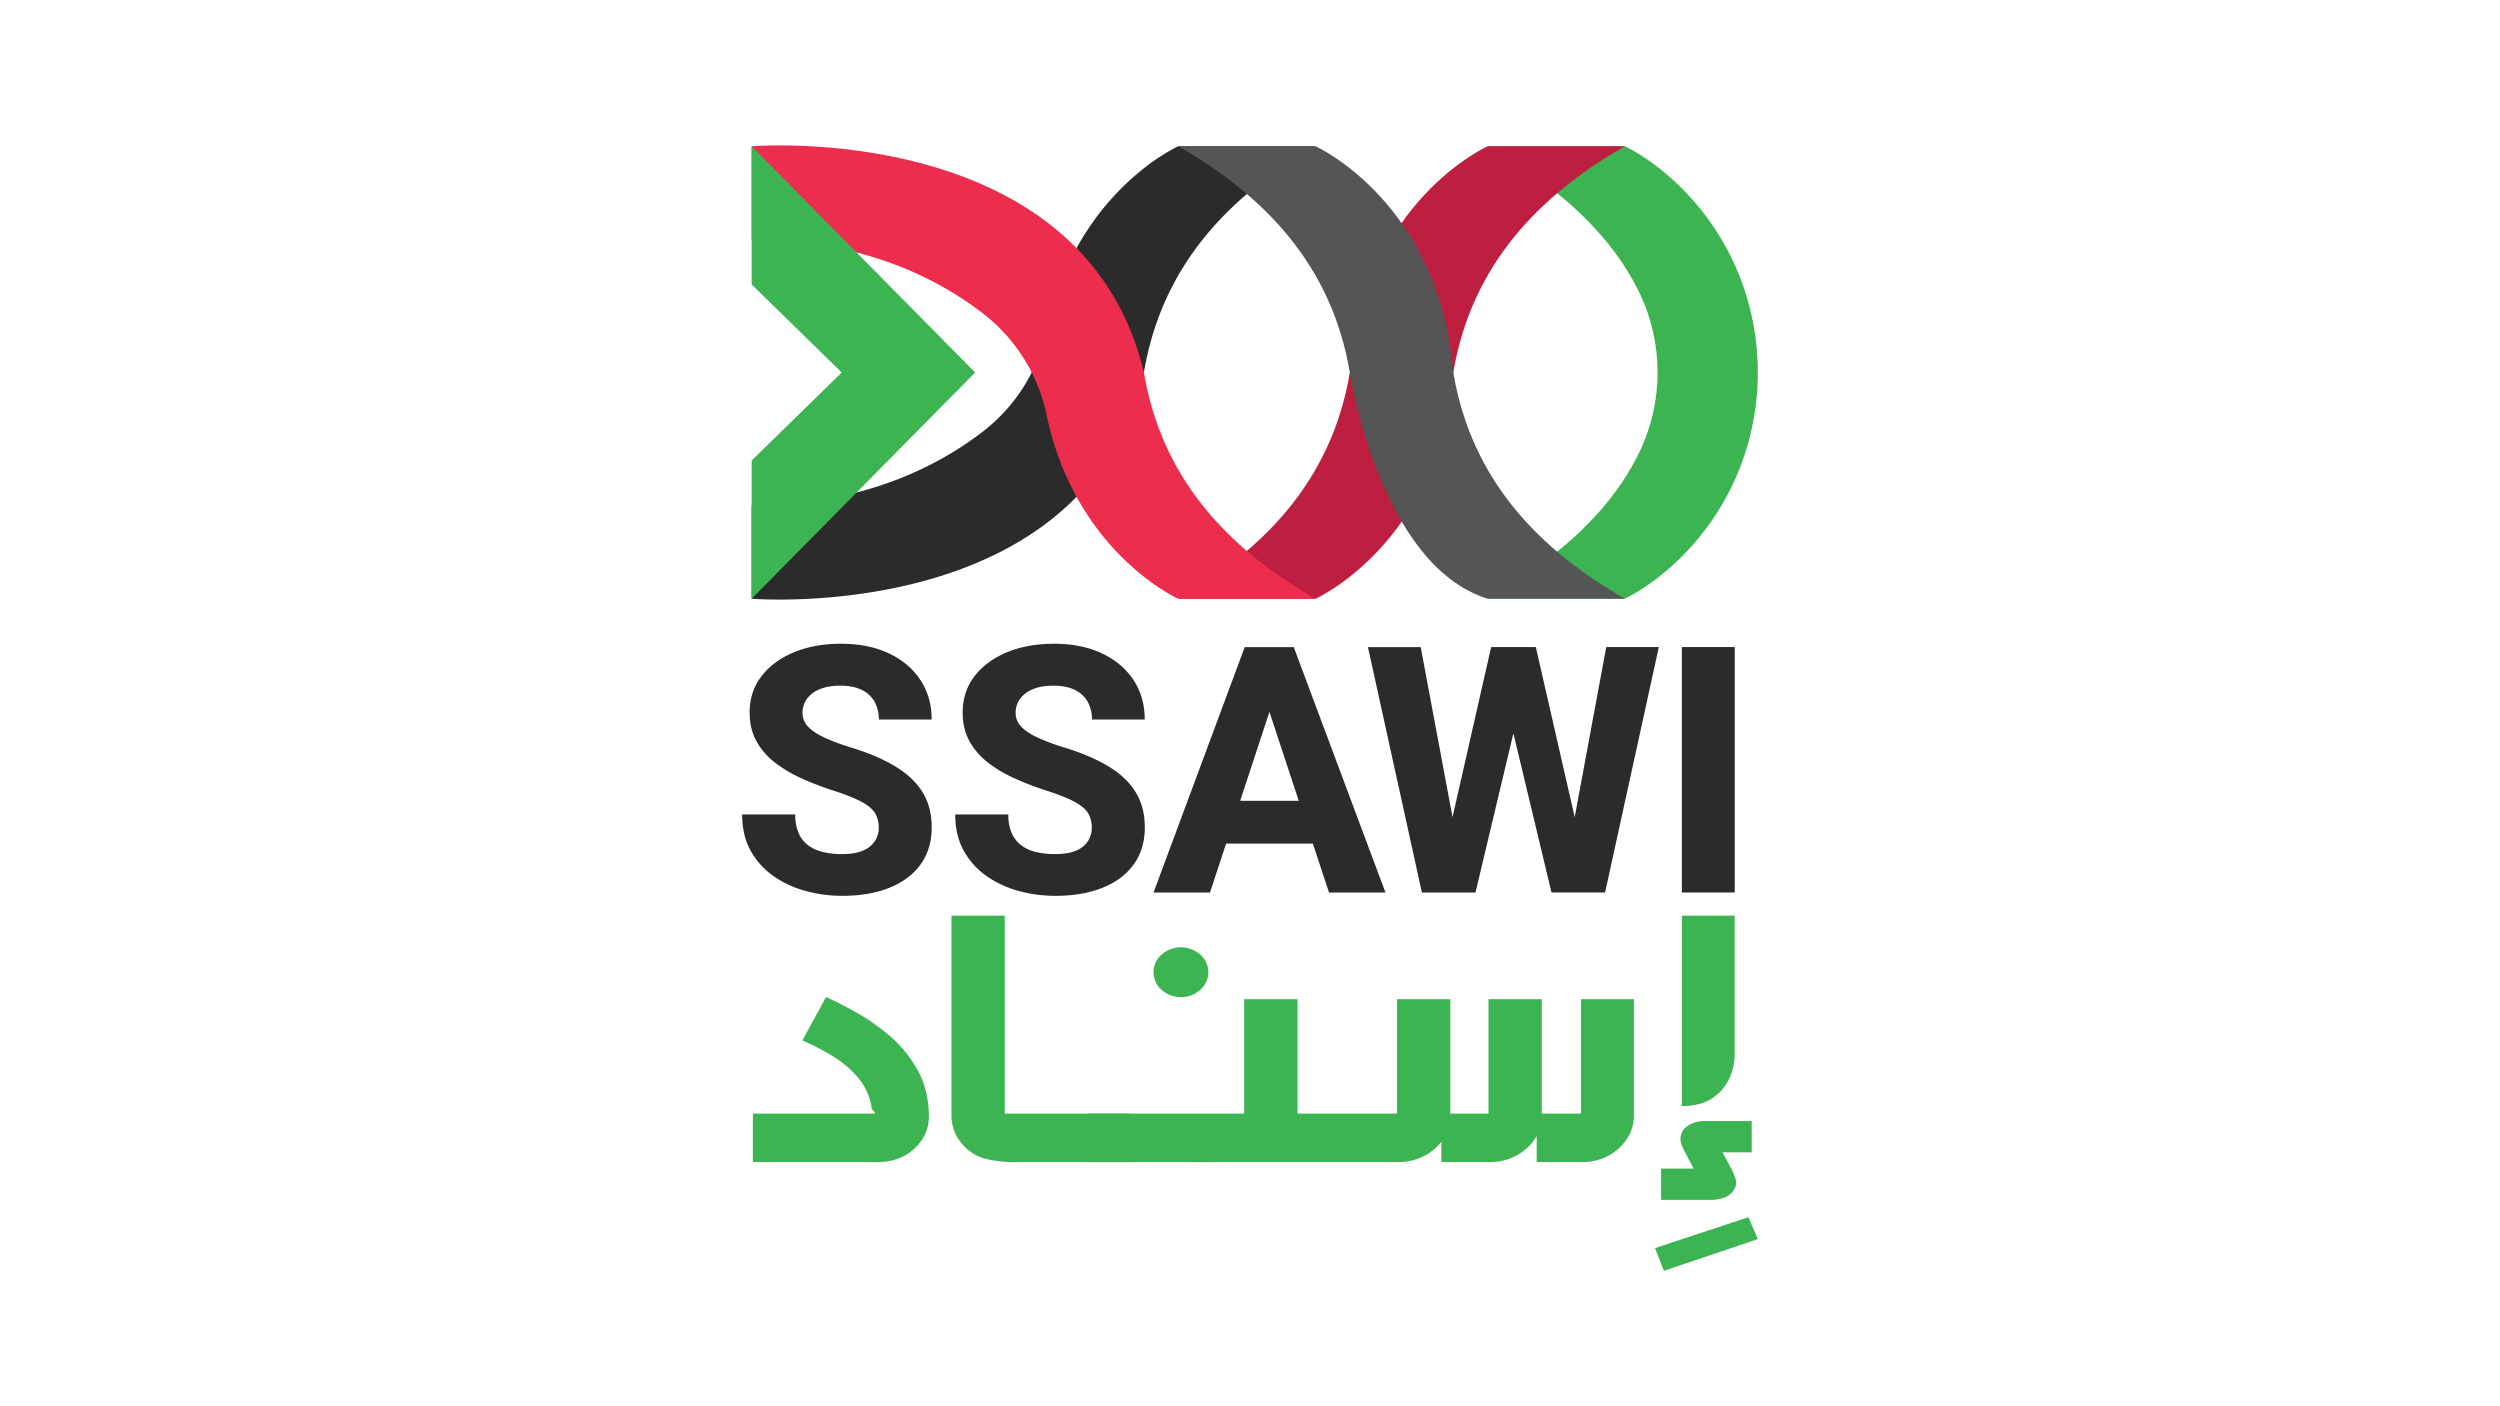 <svg id="Layer_1" data-name="Layer 1" xmlns="http://www.w3.org/2000/svg" viewBox="0 0 2000 1125"><defs><style>.cls-1{fill:#3cb451;}.cls-2{fill:#2a2b2a;}.cls-3{fill:#be1f40;}.cls-4{fill:#ed2d4d;}.cls-5{fill:#545554;}</style></defs><path class="cls-1" d="M1299.91,117h-109.8c49.16,28.21,95.83,65,121,116.37a147.09,147.09,0,0,1,0,129.18c-25.16,51.34-71.83,88.15-121,116.37h109.8s29-12.95,57.39-46.56c65.28-77.27,65.28-191.53,0-268.8C1328.91,130,1299.91,117,1299.91,117Z"/><path class="cls-2" d="M915.12,298h0C866.86,500.67,601.33,479,601.33,479V404.22c88.36,0,148.54-30.79,185.28-59.22a138.4,138.4,0,0,0,50.67-81C860.4,153.73,942.6,117,942.6,117h109.79C984.7,155.89,929.78,211.05,915.12,298Z"/><path class="cls-3" d="M1190.11,117s-98.85,44.13-110.24,181h0c-14.65,86.94-69.58,142.11-137.27,181h109.79s98.85-44.13,110.25-181h0c14.65-86.94,69.58-142.11,137.27-181Z"/><path class="cls-4" d="M915.12,298h0C866.86,95.33,601.33,117,601.33,117v74.73c88.36,0,148.54,30.8,185.28,59.22a138.43,138.43,0,0,1,50.67,81C860.4,442.26,942.6,479,942.6,479h109.79C984.7,440.11,929.78,384.94,915.12,298Z"/><polygon class="cls-1" points="780.14 298 780.15 298 780.14 298 601.33 117.04 601.33 227.6 673.37 298 601.33 368.4 601.33 478.96 780.14 298 780.15 298 780.14 298"/><path class="cls-5" d="M1162.64,298h0c-11.4-136.83-110.25-181-110.25-181H942.6c67.69,38.85,122.62,94,137.27,181,0,0,23.51,153.92,110.24,181h109.8C1232.22,440.11,1177.29,384.94,1162.64,298Z"/><path class="cls-2" d="M703,662.2a22.39,22.39,0,0,0-2.83-11.46q-2.83-4.86-10.86-9.24t-23.66-9.37a239,239,0,0,1-25.15-9.78,102.21,102.21,0,0,1-21.1-12.74,55.08,55.08,0,0,1-14.43-17q-5.25-9.71-5.26-22.65,0-16.59,9.44-28.92t26-19.22Q651.59,515,672.89,515q21.84,0,38.16,7.69T736.33,544q9,13.69,9,31.62H703.09a28.76,28.76,0,0,0-3.37-14.09A23.12,23.12,0,0,0,689.54,552q-6.81-3.45-17.32-3.44-10.12,0-16.86,3a22.81,22.81,0,0,0-10.05,7.82,19,19,0,0,0-3.3,10.92,15.57,15.57,0,0,0,4.45,11q4.45,4.73,12.95,8.7A163.49,163.49,0,0,0,680,597.74q21.44,6.48,36,15.24T738,633.68q7.35,11.93,7.35,28.25,0,17.25-8.83,29.53T711.59,710.2q-16.05,6.46-37.76,6.47a110.92,110.92,0,0,1-29.05-3.84A82.18,82.18,0,0,1,619,701a60.27,60.27,0,0,1-18.4-20.29q-6.89-12.27-6.88-29.13h42.47a36.82,36.82,0,0,0,2.63,14.77,24.53,24.53,0,0,0,7.55,9.78,31.6,31.6,0,0,0,11.87,5.46,66.35,66.35,0,0,0,15.57,1.68q10.11,0,16.52-2.76a20.66,20.66,0,0,0,9.51-7.55A19.36,19.36,0,0,0,703,662.2Z"/><path class="cls-2" d="M873.42,662.2a22.29,22.29,0,0,0-2.83-11.46q-2.83-4.86-10.86-9.24t-23.66-9.37a239,239,0,0,1-25.15-9.78,102.21,102.21,0,0,1-21.1-12.74,55.21,55.21,0,0,1-14.43-17q-5.25-9.71-5.25-22.65,0-16.59,9.43-28.92t26-19.22Q822,515,843.35,515q21.84,0,38.16,7.69T906.79,544q9,13.69,9,31.62h-42.2a28.76,28.76,0,0,0-3.38-14.09A23.07,23.07,0,0,0,860,552q-6.81-3.45-17.32-3.44-10.11,0-16.86,3a22.78,22.78,0,0,0-10,7.82,18.89,18.89,0,0,0-3.31,10.92,15.61,15.61,0,0,0,4.45,11q4.46,4.73,13,8.7a163.49,163.49,0,0,0,20.63,7.75q21.43,6.48,36,15.24t21.91,20.7q7.35,11.93,7.35,28.25,0,17.25-8.83,29.53T882.05,710.2q-16,6.46-37.75,6.47a111,111,0,0,1-29.06-3.84A82.18,82.18,0,0,1,789.48,701a60.27,60.27,0,0,1-18.4-20.29q-6.89-12.27-6.88-29.13h42.48a36.65,36.65,0,0,0,2.63,14.77,24.36,24.36,0,0,0,7.55,9.78,31.55,31.55,0,0,0,11.86,5.46,66.37,66.37,0,0,0,15.58,1.68q10.11,0,16.51-2.76a20.66,20.66,0,0,0,9.51-7.55A19.28,19.28,0,0,0,873.42,662.2Z"/><path class="cls-2" d="M968,714H922.83l72.95-196.32h28.58l-4,37.22Zm93.85-39.1H957.75V640.62h104.1Zm-51.11-120-4.45-37.22H1035L1108.37,714H1063.2Z"/><path class="cls-2" d="M1168.52,688.36,1164.61,714h-27.1l-43.15-196.32h42.2Zm24.41-170.71h22.65l6.07,23.06L1180.39,714h-24.54l-1.62-26Zm74.83,171.11-2,25.21H1241.2l-41.53-173.4,6.61-22.92h22.38ZM1285,517.65h42.07l-43,196.32h-27.24l-3.37-26.29Z"/><path class="cls-2" d="M1387.81,714h-42.34V517.65h42.34Z"/><path class="cls-1" d="M602.29,929.64V890.9h96.25q1.89,0,1.14-1.2a7.92,7.92,0,0,0-2.27-2.23,47.72,47.72,0,0,0-10.57-24.85A81.15,81.15,0,0,0,666.27,845a212,212,0,0,0-24.35-12.69l18.88-34.62q10.19,4.46,23.78,12a169.37,169.37,0,0,1,26.8,18.68,100,100,0,0,1,22.27,26.91q9.06,15.78,9.44,36.69a32.85,32.85,0,0,1-4.91,18.85,39,39,0,0,1-14.53,13.72q-9.25,5.14-21.71,5.14Z"/><path class="cls-1" d="M854.41,929.64H809.32c-7.55,0-21.16-1.65-27.58-5a38.38,38.38,0,0,1-15.1-13.54,34.31,34.31,0,0,1-5.47-18.86V732.51h42.65V895.7a15.85,15.85,0,0,0-2.45-2.4c-.89-.69-20.75-1.48-21.5-2.4h74.54Zm49.13,0h-54V890.9h54Z"/><path class="cls-1" d="M944.72,797.65a22.22,22.22,0,0,1-15.47-5.83,18.59,18.59,0,0,1,0-28.11,23.45,23.45,0,0,1,31,0,18.59,18.59,0,0,1,0,28.11A22.25,22.25,0,0,1,944.72,797.65Z"/><path class="cls-1" d="M870.34,929.64V890.9h129.89a15.4,15.4,0,0,1-2.45,2.4,15.85,15.85,0,0,0-2.45,2.4V799.36H1038v93.25a32,32,0,0,1-5.85,18.69,42.72,42.72,0,0,1-15.1,13.37c-6.17,3.32-49.1,5-56.65,5Z"/><path class="cls-1" d="M958.89,929.64,995,890.9h127.54a15.89,15.89,0,0,1-2.46,2.4,15.85,15.85,0,0,0-2.45,2.4V799.36h42.66v93.25a32.67,32.67,0,0,1-5.67,18.69,40.68,40.68,0,0,1-15.1,13.37,43.78,43.78,0,0,1-20.76,5Zm194.19,0V890.9h43l-2.65,2.4-2.64,2.4V799.36h42.66v93.25a32.74,32.74,0,0,1-5.66,18.69,40.84,40.84,0,0,1-15.1,13.37,43.84,43.84,0,0,1-20.77,5Zm76.26,0V890.9h40.39a15.89,15.89,0,0,1-2.46,2.4,15.85,15.85,0,0,0-2.45,2.4V799.36h42.28v93.25a32.74,32.74,0,0,1-5.66,18.69,41.15,41.15,0,0,1-14.92,13.37,42.66,42.66,0,0,1-20.57,5Z"/><path class="cls-1" d="M1331.14,1016.63,1324,998.46l74.74-24.68,7.55,17.48Z"/><path class="cls-1" d="M1328.87,959.9v-25h26.05l-7.55-14.4q-3-5.49-3-9.6a12.4,12.4,0,0,1,3-7.88,19.94,19.94,0,0,1,6.42-4.29,23.52,23.52,0,0,1,9.81-1.89h37.75v25H1378l7.93,14.74a70.85,70.85,0,0,1,2.64,6.86q1.5,4.45-2.27,9.6a14.48,14.48,0,0,1-8.3,5.49,35.19,35.19,0,0,1-7.55,1.37Z"/><path class="cls-1" d="M1345.48,884.82V732.51h42.28V842.65a47.61,47.61,0,0,1-4.53,20.57,37.34,37.34,0,0,1-13.77,15.6Q1360.21,884.82,1345.48,884.82Z"/></svg>